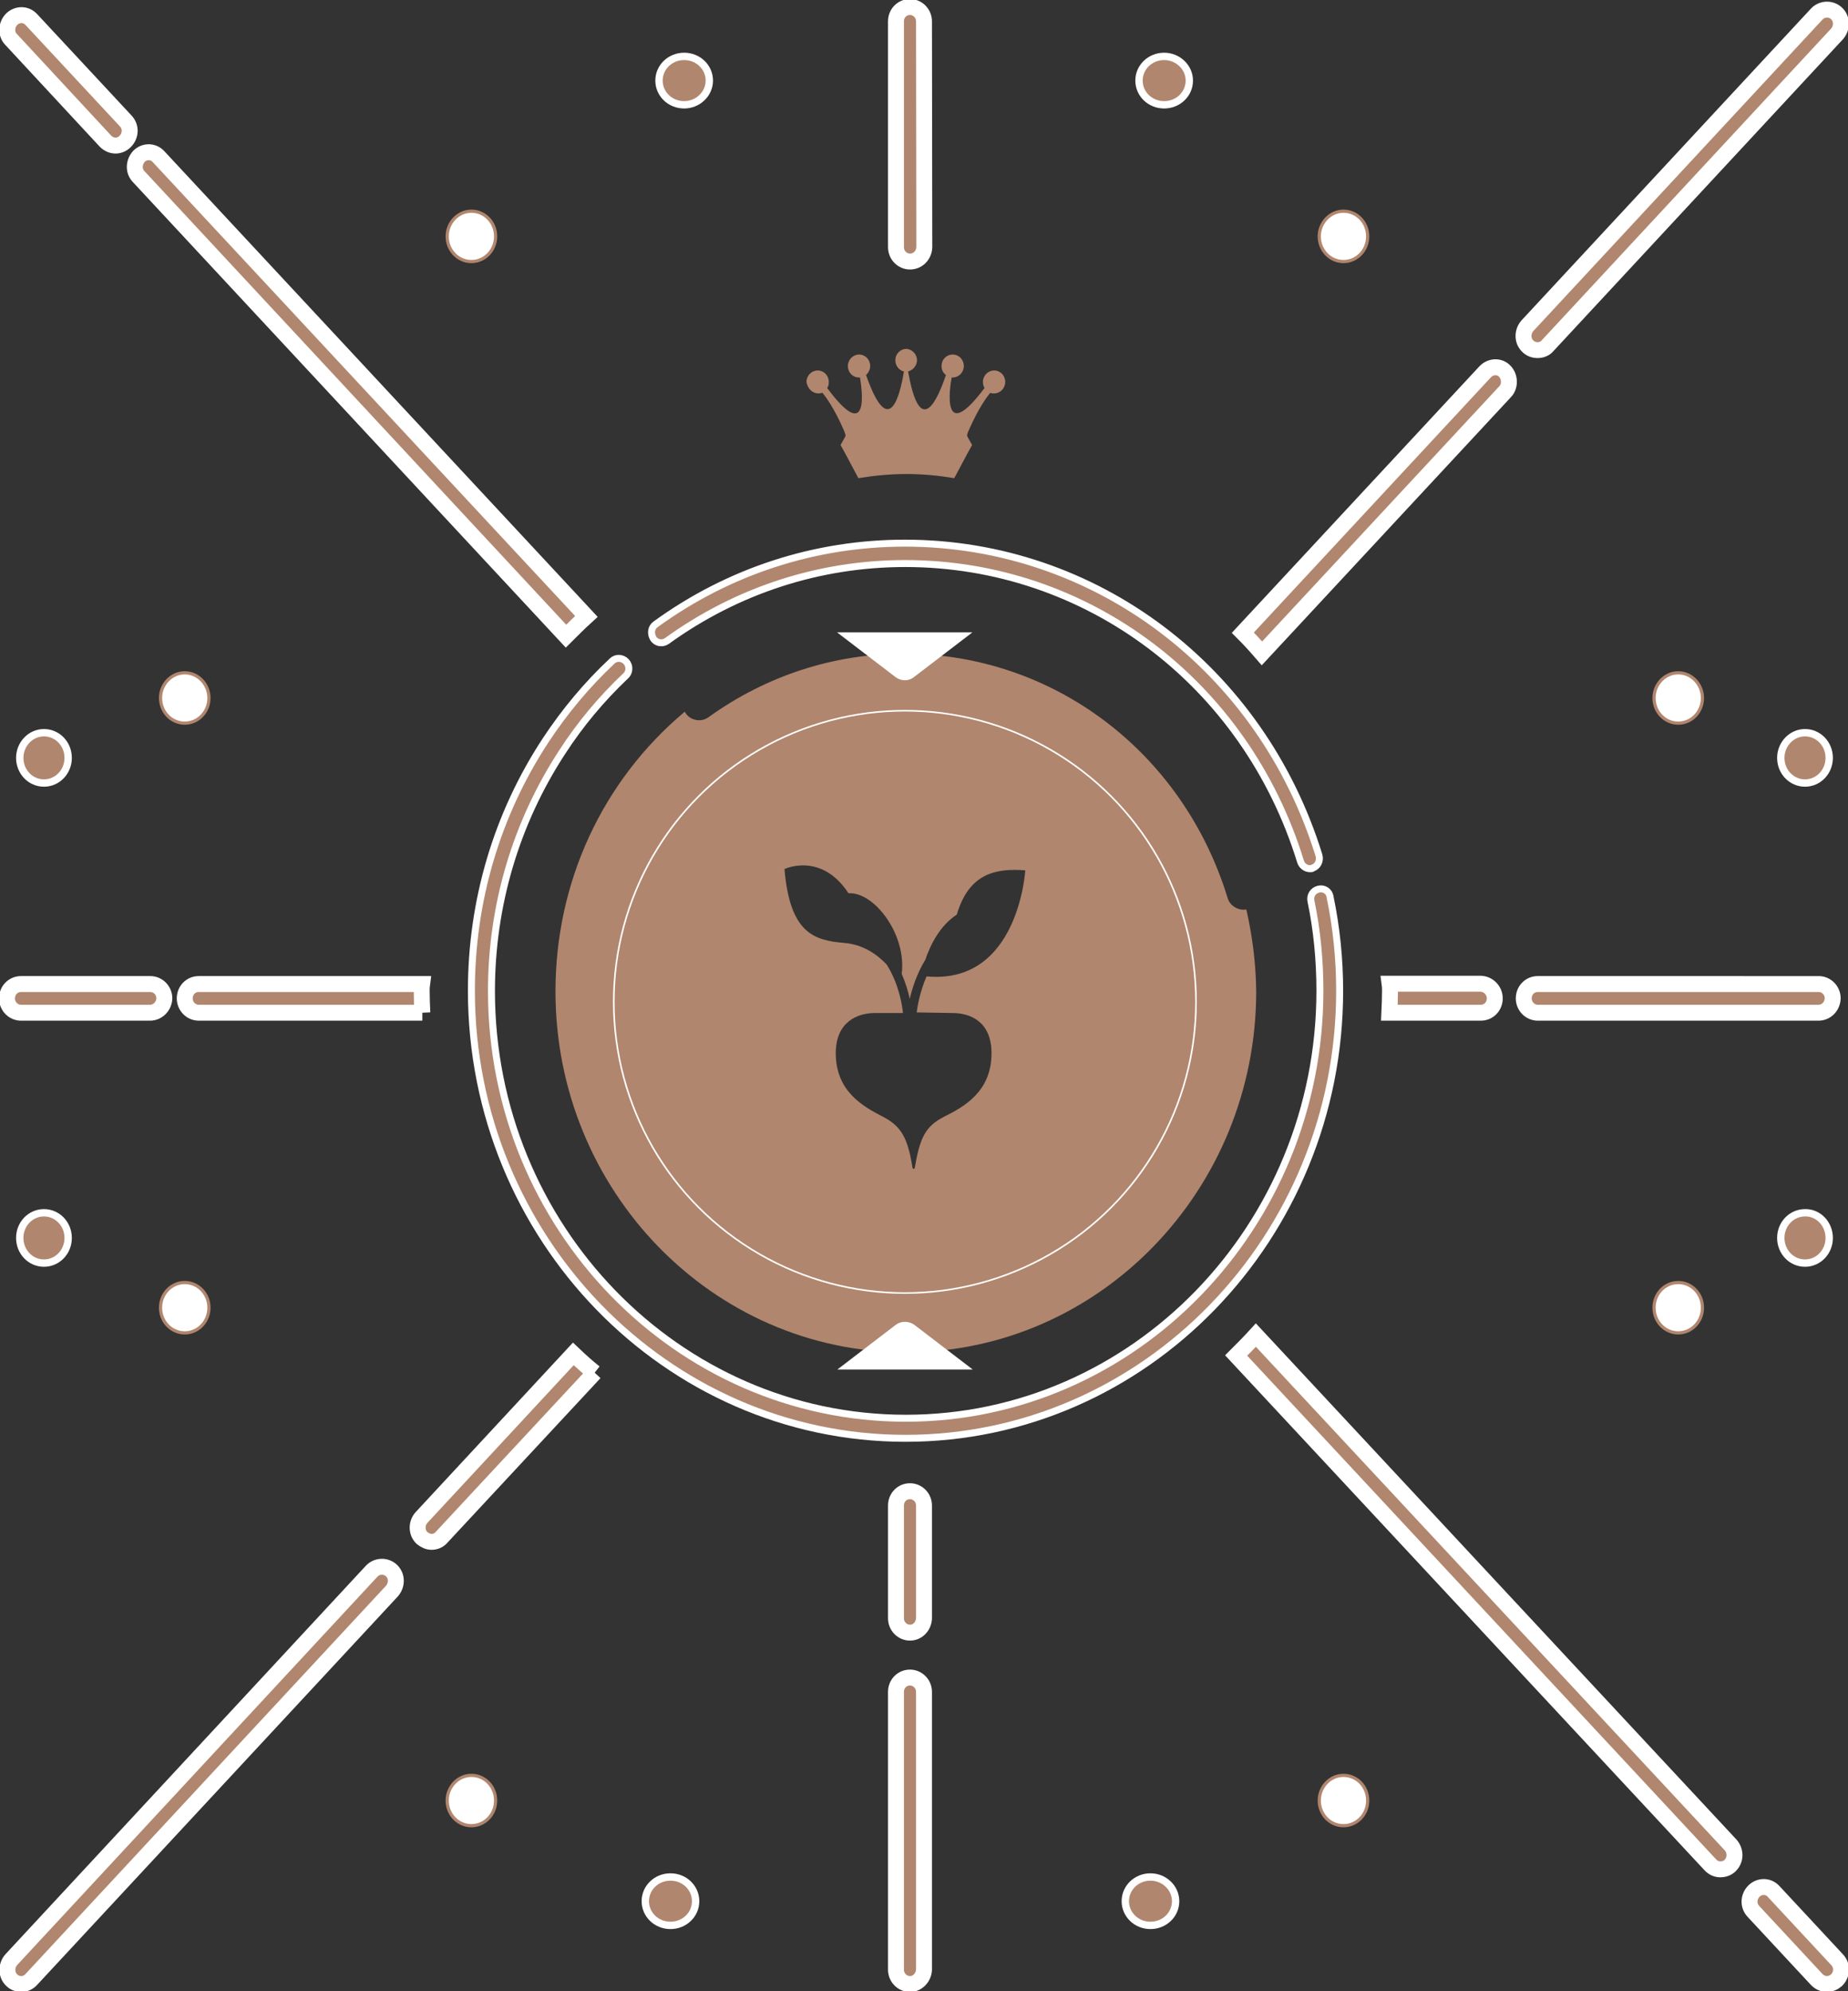 <?xml version="1.0" encoding="utf-8"?>
<!-- Generator: Adobe Illustrator 26.1.0, SVG Export Plug-In . SVG Version: 6.00 Build 0)  -->
<svg version="1.1" id="Calque_1" xmlns="http://www.w3.org/2000/svg" xmlns:xlink="http://www.w3.org/1999/xlink" x="0px" y="0px"
	 viewBox="0 0 580.2 625" style="enable-background:new 0 0 580.2 625;" xml:space="preserve">
<rect x="0" y="0" width="580.2" height="625" fill="#333333" stroke="none"/>
<style type="text/css">
	.st0{fill:#B1866E;stroke:#FFFFFF;stroke-width:5;stroke-miterlimit:10;}
	.st1{fill:#B1866E;stroke:#FFFFFF;stroke-width:2.31;stroke-miterlimit:10;}
	.st2{fill:#FFFFFF;stroke:#B1866E;stroke-miterlimit:10;}
	.st3{fill:#B1866E;stroke:#FFFFFF;stroke-width:2.188;stroke-miterlimit:10;}
	.st4{fill:#B1866E;}
	.st5{fill:none;}
	.st6{fill:none;stroke:#FFFFFF;stroke-width:0.5;stroke-miterlimit:10;}
	.st7{fill:#FFFFFF;}
</style>
<g>
	<path class="st0" d="M573.6,622.8c-1.2,0-2.3-0.5-3.2-1.4L550.5,600c-1.7-1.8-1.6-4.6,0.2-6.4c1.8-1.7,4.5-1.7,6.2,0.2l19.9,21.4
		c1.7,1.8,1.6,4.6-0.2,6.4C575.8,622.3,574.7,622.8,573.6,622.8"/>
	<path class="st0" d="M184.1,193.5c-2.2,2-4.3,4.1-6.4,6.2L43.5,55.4c-1.7-1.8-1.5-4.6,0.2-6.4c1.8-1.7,4.5-1.6,6.1,0.2L184.1,193.5
		z"/>
	<path class="st0" d="M543.2,585.6c-0.8,0.8-1.9,1.2-3.1,1.2s-2.3-0.5-3.2-1.5L388.1,425.5c2.1-2.1,4.2-4.2,6.2-6.4l149,160
		C545,581,545,583.8,543.2,585.6"/>
	<path class="st0" d="M36.3,45.7c-1.2,0-2.3-0.5-3.2-1.4L3.5,12.4C1.8,10.7,1.9,7.8,3.7,6c1.8-1.7,4.5-1.7,6.2,0.2L39.5,38
		c1.7,1.8,1.6,4.6-0.2,6.4C38.5,45.2,37.4,45.7,36.3,45.7"/>
	<path class="st0" d="M482.7,109.9c-1.1,0-2.2-0.4-3-1.2c-1.8-1.7-1.8-4.5-0.2-6.4l90.9-97.9c1.7-1.8,4.5-1.8,6.2-0.2
		c1.8,1.7,1.8,4.5,0.2,6.4l-90.9,97.9C485.1,109.5,483.9,109.9,482.7,109.9"/>
	<path class="st0" d="M186.7,430.9l-48,51.6c-0.8,1-2,1.5-3.2,1.5c-1.1,0-2.1-0.5-3-1.2c-1.8-1.7-1.8-4.6-0.2-6.4L180,425
		C182.1,427,184.4,429.1,186.7,430.9"/>
	<path class="st0" d="M472.6,122.9l-76.4,82.2c-1.9-2.2-3.9-4.4-6-6.5l76.1-81.9c1.7-1.8,4.5-1.9,6.1-0.2
		C474.1,118.2,474.2,121.2,472.6,122.9"/>
	<path class="st0" d="M6.7,622.8c-1.1,0-2.2-0.4-3-1.2c-1.8-1.7-1.8-4.5-0.2-6.4l113.2-122c1.7-1.8,4.5-1.8,6.2-0.2
		c1.8,1.7,1.8,4.5,0.2,6.4L9.8,621.4C9,622.3,7.8,622.8,6.7,622.8"/>
	<path class="st0" d="M285.7,622.8c-2.4,0-4.4-2-4.4-4.5v-87.2c0-2.5,1.9-4.5,4.4-4.5c2.4,0,4.4,2,4.4,4.5v87.2
		C290,620.7,288.1,622.8,285.7,622.8"/>
	<path class="st0" d="M285.7,512.5c-2.4,0-4.4-2-4.4-4.5v-35.4c0-2.5,1.9-4.5,4.4-4.5c2.4,0,4.4,2,4.4,4.5V508
		C290,510.5,288.1,512.5,285.7,512.5"/>
	<path class="st0" d="M285.7,82.1c-2.4,0-4.4-2-4.4-4.5V6.7c0-2.5,1.9-4.5,4.4-4.5l0,0c2.4,0,4.4,2,4.4,4.5l0.1,70.9
		C290.1,80.1,288.2,82.1,285.7,82.1L285.7,82.1z"/>
	<path class="st0" d="M570.9,317.9h-88.1c-2.4,0-4.4-2-4.4-4.5s1.9-4.5,4.4-4.5H571c2.4,0,4.4,2,4.4,4.5
		C575.3,315.9,573.4,317.9,570.9,317.9"/>
	<path class="st0" d="M132.6,317.9H62.4c-2.5,0-4.4-2.1-4.4-4.5c0-2.5,1.9-4.5,4.4-4.5h70.1c-0.1,0.7-0.1,1.5-0.1,2.2
		C132.4,313.4,132.5,315.7,132.6,317.9"/>
	<path class="st0" d="M469.3,313.4c0,2.5-1.9,4.5-4.4,4.5h-28.7c0.1-2.2,0.2-4.5,0.2-6.9c0-0.7,0-1.5-0.1-2.2h28.6
		C467.3,308.9,469.3,310.9,469.3,313.4"/>
	<path class="st0" d="M47.1,317.9H6.6c-2.4,0-4.4-2-4.4-4.5s1.9-4.5,4.4-4.5h40.6c2.4,0,4.4,2,4.4,4.5
		C51.5,315.9,49.5,317.9,47.1,317.9"/>
</g>
<g>
	<path class="st1" d="M21.4,237.9c0,4.4-3.4,7.9-7.6,7.9s-7.6-3.5-7.6-7.9c0-4.3,3.4-7.9,7.6-7.9S21.4,233.5,21.4,237.9"/>
	<path class="st1" d="M21.4,388.6c0,4.4-3.4,7.9-7.6,7.9s-7.6-3.5-7.6-7.9s3.4-7.9,7.6-7.9S21.4,384.2,21.4,388.6"/>
</g>
<g>
	<path class="st2" d="M65.6,219.1c0,4.4-3.4,7.9-7.6,7.9s-7.6-3.5-7.6-7.9c0-4.3,3.4-7.9,7.6-7.9S65.6,214.8,65.6,219.1"/>
	<path class="st2" d="M65.6,410.5c0,4.4-3.4,7.9-7.6,7.9s-7.6-3.5-7.6-7.9s3.4-7.9,7.6-7.9S65.6,406.1,65.6,410.5"/>
</g>
<g>
	<path class="st2" d="M534.5,219.1c0,4.4-3.4,7.9-7.6,7.9c-4.2,0-7.6-3.5-7.6-7.9c0-4.3,3.4-7.9,7.6-7.9
		C531.1,211.2,534.5,214.8,534.5,219.1"/>
	<path class="st2" d="M534.5,410.5c0,4.4-3.4,7.9-7.6,7.9c-4.2,0-7.6-3.5-7.6-7.9s3.4-7.9,7.6-7.9
		C531.1,402.6,534.5,406.1,534.5,410.5"/>
</g>
<g>
	<path class="st1" d="M574.3,237.9c0,4.4-3.4,7.9-7.6,7.9s-7.6-3.5-7.6-7.9c0-4.3,3.4-7.9,7.6-7.9
		C570.9,230,574.3,233.5,574.3,237.9"/>
	<path class="st1" d="M574.3,388.6c0,4.4-3.4,7.9-7.6,7.9s-7.6-3.5-7.6-7.9s3.4-7.9,7.6-7.9C570.9,380.6,574.3,384.2,574.3,388.6"/>
</g>
<g>
	<path class="st1" d="M365.5,32.9c-4.4,0-7.9-3.4-7.9-7.6s3.5-7.6,7.9-7.6c4.3,0,7.9,3.4,7.9,7.6S369.9,32.9,365.5,32.9"/>
	<path class="st1" d="M214.8,32.9c-4.4,0-7.9-3.4-7.9-7.6s3.5-7.6,7.9-7.6s7.9,3.4,7.9,7.6S219.1,32.9,214.8,32.9"/>
</g>
<g>
	<path class="st1" d="M361.2,604.4c-4.4,0-7.9-3.4-7.9-7.6s3.5-7.6,7.9-7.6c4.3,0,7.9,3.4,7.9,7.6S365.6,604.4,361.2,604.4"/>
	<path class="st1" d="M210.5,604.4c-4.4,0-7.9-3.4-7.9-7.6s3.5-7.6,7.9-7.6s7.9,3.4,7.9,7.6S214.9,604.4,210.5,604.4"/>
</g>
<g>
	<path class="st3" d="M411.3,272.7c-1.3,0-2.6-0.9-3-2.3c-17.2-55.9-67-93.5-124.1-93.5c-26.9,0-52.8,8.4-74.8,24.3
		c-1.4,1-3.4,0.7-4.3-0.8s-0.7-3.4,0.7-4.4c23-16.7,50.1-25.5,78.3-25.5c59.7,0,111.9,39.4,130,98c0.5,1.7-0.4,3.5-2,4
		C412,272.7,411.7,272.7,411.3,272.7"/>
	<path class="st3" d="M284.3,451.5c-75.1,0-136.3-63-136.3-140.5c0-28.2,8-55.3,23.3-78.6c6-9.1,13-17.5,20.9-24.9
		c1.2-1.2,3.2-1.1,4.4,0.2s1.1,3.4-0.2,4.5c-7.5,7.1-14.2,15.1-19.9,23.9c-14.5,22.2-22.2,48.1-22.2,75c0,74,58.4,134.1,130.1,134.1
		s130-60.2,130-134.2c0-9.5-0.9-19-2.8-28.1c-0.4-1.8,0.7-3.4,2.4-3.8c1.7-0.4,3.4,0.7,3.6,2.5c2,9.6,3,19.5,3,29.4
		C420.6,388.5,359.5,451.5,284.3,451.5"/>
</g>
<path class="st4" d="M257,123.5c0.4,0,0.8-0.1,1.2-0.2c0.7,0.8,3.6,4.5,6.8,11.9c0.3,0.8,0.6,1.4,0.4,1.8l-1.5,2.7l1.5,2.7l0,0
	l2.5,4.7l0,0l1.6,3c4.9-0.8,9.9-1.3,15.1-1.3s10.2,0.5,15,1.3l1.6-3l0,0l2.5-4.7l0,0l1.5-2.7l-1.5-2.7c-0.2-0.5,0.1-1.1,0.4-1.8
	c3.2-7.4,6.2-11.2,6.8-11.9c0.4,0.2,0.8,0.2,1.2,0.2c1.9,0,3.5-1.6,3.5-3.6s-1.5-3.6-3.5-3.6c-1.9,0-3.5,1.6-3.5,3.6
	c0,0.7,0.2,1.4,0.5,1.9c-13.7,18.3-10.9-0.5-10.3-3.3c0.1,0,0.2,0,0.3,0c1.9,0,3.5-1.6,3.5-3.6s-1.5-3.6-3.5-3.6s-3.5,1.6-3.5,3.6
	c0,1.2,0.5,2.2,1.5,2.9c0,0-0.1,0-0.1-0.1c-7.2,21-10.6,6.2-11.9-1.1c1.5-0.4,2.8-1.8,2.8-3.5c0-1.9-1.5-3.5-3.4-3.6
	c-1.9,0.1-3.4,1.6-3.4,3.6c0,1.7,1.2,3.2,2.7,3.5c-1.2,7.2-4.6,22-11.9,1.1c0,0-0.1,0-0.1,0.1c0.8-0.7,1.4-1.7,1.4-2.9
	c0-2-1.5-3.6-3.5-3.6c-1.9,0-3.5,1.6-3.5,3.6s1.5,3.6,3.5,3.6c0.1,0,0.2,0,0.3,0c0.5,2.9,3.4,21.7-10.3,3.3c0.4-0.5,0.5-1.2,0.5-1.9
	c0-2-1.5-3.6-3.5-3.6c-1.9,0-3.5,1.6-3.5,3.6C253.5,121.9,255,123.5,257,123.5"/>
<path class="st4" d="M299.1,318c5.4,0,12.2,2.6,12.2,12.6c0,12.2-8.8,16.9-15,20c-5.8,3-7.5,6.6-9.1,16c-0.1,0.4-0.6,0.4-0.7,0
	c-1.5-9.4-3.5-13-9.2-16c-6.2-3.2-14.9-7.9-14.9-20c0-9.9,6.9-12.6,12.2-12.6h8.9c-0.3-2.9-1.4-9.3-5.1-15.2
	c-2.9-3.1-7.3-6.3-13.3-6.8c-9.5-0.8-17.1-3-18.8-23.2c0,0,11.5-5.5,20.1,7.6c8.1-0.5,18.3,13,16.7,25.3c1.2,2.8,2.1,5.6,2.5,7.9
	c0.8-3.3,2.2-7.9,4.9-12.3c1.5-4.4,4.4-10.6,9.9-14.2c3.8-12.9,12.1-14.6,21.5-13.9c0,0-2.1,36-31,33.3c-2.2,5.1-2.9,9.8-3.1,11.3
	L299.1,318L299.1,318z M391.3,285.5c-2.5,0.4-5.2-1.1-5.9-3.7c-14.1-45.9-54.9-76.6-101.6-76.6c-22,0-43.2,6.9-61.3,19.9
	c-1.1,0.8-2.5,1.2-3.9,0.9c-1.4-0.2-2.6-1-3.4-2.2c-0.1-0.1-0.1-0.3-0.2-0.4c-25.9,21.7-40.6,53.5-40.6,87.8
	c0,62.5,49.3,113.3,110,113.3s110-50.9,110-113.3C394.3,302.8,393.3,294.2,391.3,285.5"/>
<rect x="2.2" y="2.2" class="st5" width="575.8" height="620.6"/>
<circle class="st6" cx="284.1" cy="314.5" r="91.4"/>
<path class="st2" d="M155.6,74.2c0,4.4-3.4,7.9-7.6,7.9s-7.6-3.5-7.6-7.9c0-4.3,3.4-7.9,7.6-7.9S155.6,69.8,155.6,74.2"/>
<path class="st2" d="M429.4,74.2c0,4.4-3.4,7.9-7.6,7.9c-4.2,0-7.6-3.5-7.6-7.9c0-4.3,3.4-7.9,7.6-7.9
	C426,66.3,429.4,69.8,429.4,74.2"/>
<path class="st2" d="M155.6,565.2c0,4.4-3.4,7.9-7.6,7.9s-7.6-3.5-7.6-7.9c0-4.3,3.4-7.9,7.6-7.9S155.6,560.8,155.6,565.2"/>
<path class="st2" d="M429.4,565.2c0,4.4-3.4,7.9-7.6,7.9c-4.2,0-7.6-3.5-7.6-7.9c0-4.3,3.4-7.9,7.6-7.9
	C426,557.3,429.4,560.8,429.4,565.2"/>
<path class="st7" d="M287,212.5l18.3-14h-42.5l18.3,14C282.9,213.9,285.3,213.9,287,212.5z"/>
<path class="st7" d="M281.2,415.9l-18.3,14h42.5l-18.3-14C285.3,414.6,282.9,414.6,281.2,415.9z"/>
</svg>
